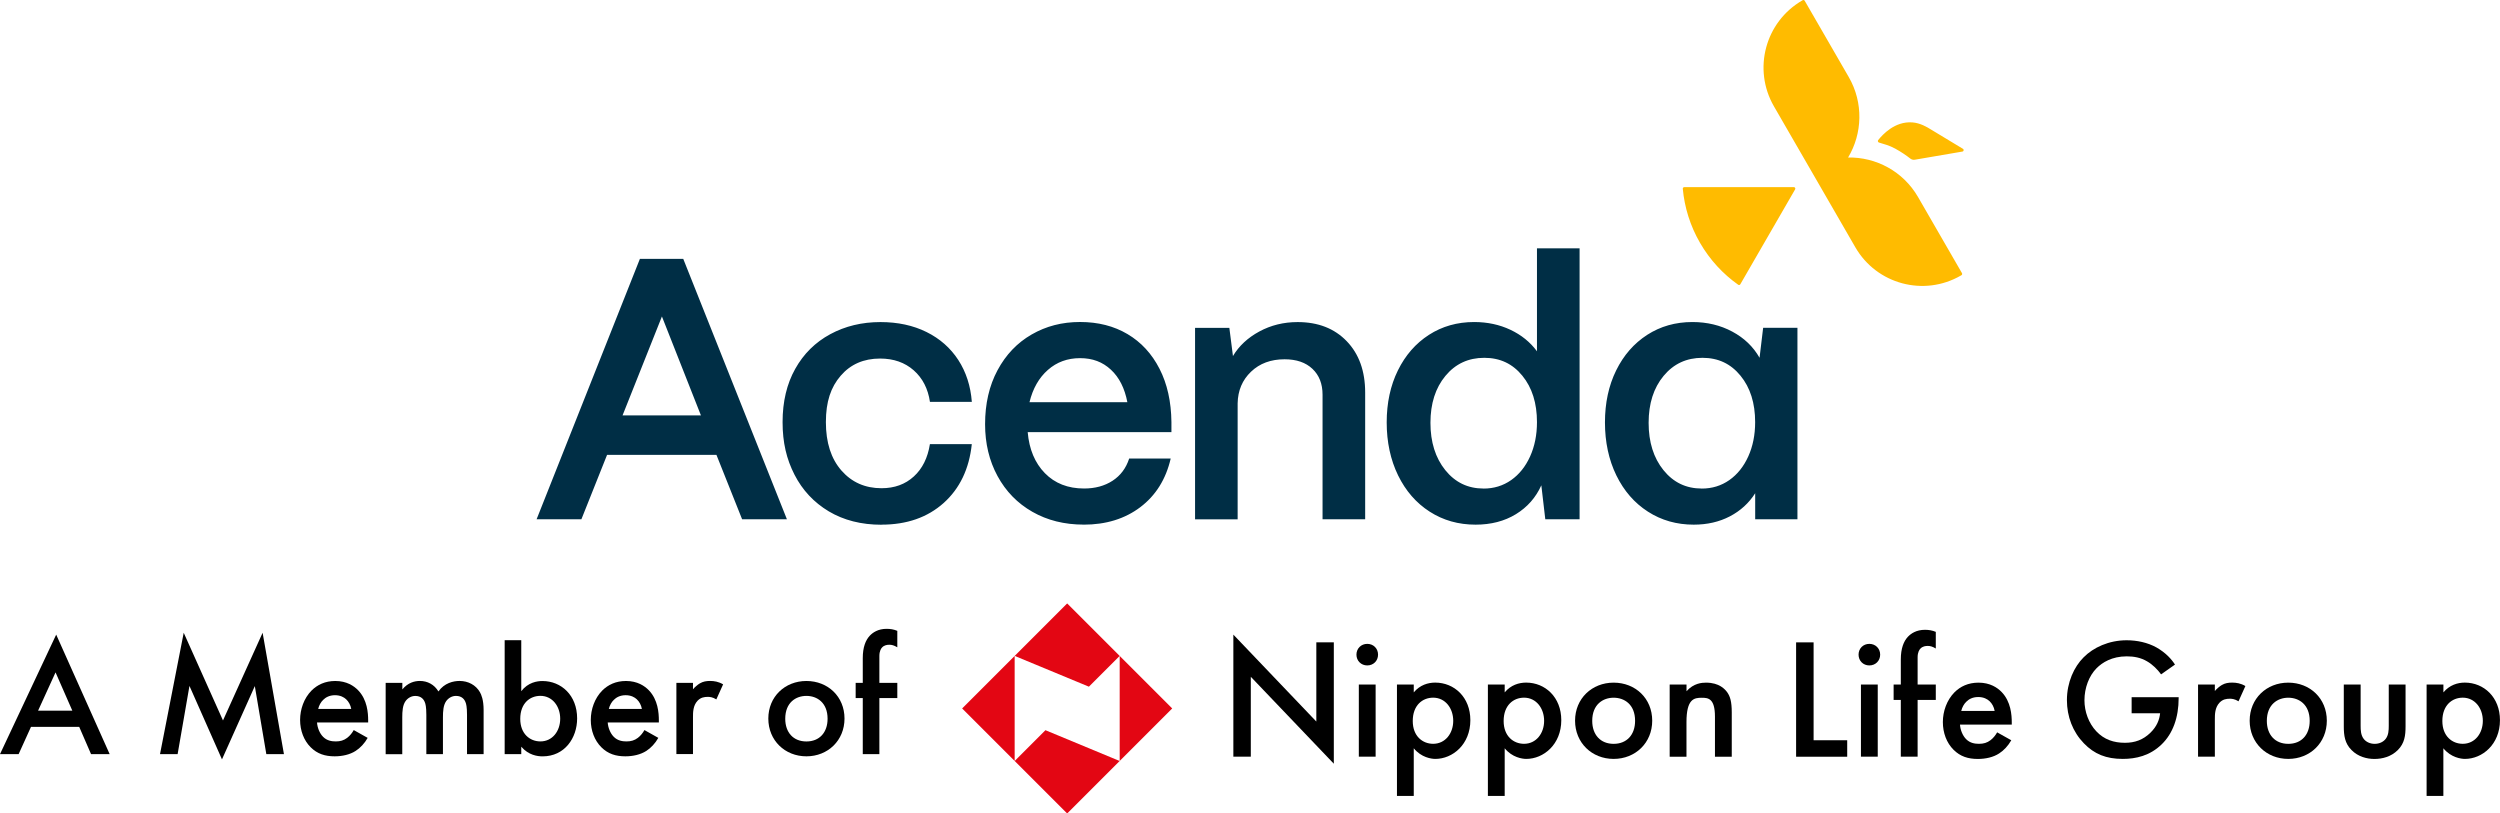 <?xml version="1.0" encoding="UTF-8"?><svg id="Layer_2" xmlns="http://www.w3.org/2000/svg" viewBox="0 0 618.88 201.38"><defs><style>.cls-1{fill:#fb0;}.cls-2{fill:#e30613;}.cls-3{fill:#002e45;}</style></defs><g id="Layer_1-2"><path class="cls-3" d="M421.27,120.94c-3.88,0-7.03-1.52-9.48-4.56-2.45-3.04-3.67-6.94-3.67-11.71s1.24-8.64,3.71-11.62c2.47-2.98,5.68-4.47,9.61-4.47s7.02,1.48,9.43,4.43c2.41,2.95,3.62,6.78,3.62,11.49,0,3.16-.57,5.99-1.7,8.49-1.13,2.5-2.7,4.46-4.69,5.86-2,1.4-4.28,2.1-6.84,2.1M419.3,129.88c3.34,0,6.32-.69,8.94-2.06,2.62-1.37,4.71-3.28,6.26-5.72v6.44h10.46v-47.39h-8.49l-.89,7.42c-1.55-2.74-3.8-4.9-6.75-6.48-2.95-1.58-6.24-2.37-9.88-2.37-4.17,0-7.9,1.06-11.18,3.17-3.28,2.12-5.84,5.05-7.69,8.81-1.85,3.76-2.77,8.05-2.77,12.88s.94,9.25,2.82,13.1c1.88,3.84,4.48,6.84,7.82,8.98,3.34,2.15,7.12,3.22,11.35,3.22M367.26,120.94c-3.88,0-7.03-1.52-9.48-4.56-2.44-3.04-3.67-6.94-3.67-11.71s1.24-8.64,3.71-11.62c2.47-2.98,5.68-4.47,9.61-4.47s7.02,1.48,9.43,4.43c2.41,2.95,3.62,6.78,3.62,11.49,0,3.16-.57,5.99-1.7,8.49-1.13,2.5-2.7,4.46-4.69,5.86-2,1.4-4.28,2.1-6.84,2.1M365.29,129.88c3.81,0,7.14-.86,9.97-2.59,2.83-1.73,4.93-4.11,6.3-7.15l.98,8.4h8.49V61.48h-10.55v25.48c-1.67-2.27-3.86-4.04-6.57-5.32-2.71-1.28-5.71-1.92-8.99-1.92-4.17,0-7.9,1.06-11.18,3.17-3.28,2.12-5.84,5.05-7.69,8.81-1.85,3.76-2.77,8.05-2.77,12.88s.94,9.25,2.82,13.1c1.88,3.84,4.48,6.84,7.82,8.98,3.34,2.15,7.12,3.22,11.36,3.22M306.38,128.54v-28.7c.06-3.16,1.16-5.77,3.31-7.82,2.15-2.06,4.92-3.08,8.32-3.08,2.92,0,5.22.79,6.89,2.37,1.67,1.58,2.5,3.71,2.5,6.39v30.85h10.55v-31.38c0-5.3-1.52-9.54-4.56-12.7-3.04-3.16-7.09-4.74-12.16-4.74-3.46,0-6.62.78-9.48,2.33-2.86,1.55-5.04,3.58-6.53,6.08l-.89-6.97h-8.49v47.39h10.55ZM254.85,99.57c.83-3.4,2.35-6.06,4.56-8,2.2-1.94,4.86-2.91,7.96-2.91s5.59.95,7.64,2.86c2.06,1.91,3.41,4.59,4.07,8.05h-24.23ZM268.26,129.88c5.54,0,10.22-1.45,14.04-4.34,3.81-2.89,6.32-6.9,7.51-12.03h-10.28c-.77,2.39-2.15,4.22-4.11,5.5-1.97,1.28-4.32,1.92-7.06,1.92-3.99,0-7.23-1.27-9.7-3.8-2.47-2.53-3.89-5.92-4.25-10.15h35.58v-2.5c-.06-5.07-1.04-9.46-2.95-13.19-1.91-3.73-4.55-6.59-7.91-8.58-3.37-2-7.29-3-11.76-3s-8.4,1.03-11.98,3.09c-3.58,2.06-6.39,5.01-8.45,8.85-2.06,3.84-3.08,8.3-3.08,13.37,0,4.77,1.03,9.05,3.08,12.83,2.06,3.79,4.93,6.74,8.63,8.85,3.69,2.11,7.93,3.17,12.7,3.17M218.22,129.88c6.26,0,11.38-1.79,15.38-5.36,3.99-3.58,6.32-8.43,6.97-14.57h-10.37c-.54,3.4-1.86,6.07-3.98,8-2.12,1.94-4.78,2.91-8,2.91-4.05,0-7.36-1.46-9.92-4.38-2.56-2.92-3.85-6.91-3.85-11.98s1.22-8.66,3.67-11.49c2.44-2.83,5.69-4.25,9.75-4.25,3.34,0,6.11.97,8.32,2.91,2.2,1.94,3.54,4.55,4.02,7.82h10.37c-.3-3.93-1.42-7.39-3.35-10.37-1.94-2.98-4.56-5.29-7.87-6.93-3.31-1.64-7.11-2.46-11.4-2.46-4.59,0-8.73,1-12.43,3-3.7,2-6.59,4.86-8.67,8.58-2.09,3.73-3.13,8.12-3.13,13.19s.98,9.16,2.95,13.01c1.97,3.84,4.8,6.87,8.49,9.08,3.7,2.2,8.05,3.31,13.05,3.31M173.51,102.84h-19.4l9.75-24.5,9.66,24.5ZM150.27,112.61h27.09l6.35,15.93h11.09l-25.66-64.46h-10.73l-25.57,64.46h11.09l6.35-15.93Z"/><path class="cls-1" d="M485.69,67.63c.1.17.04.4-.13.5l-.16.09c-9.14,5.28-20.82,2.14-26.1-6.99l-8.84-15.31h0l-11.32-19.6c-5.3-9.18-2.16-20.92,7.03-26.22l.08-.05c.17-.1.4-.04.5.13l10.91,18.89c3.69,6.4,3.38,14.01-.16,19.92,6.88-.12,13.62,3.4,17.31,9.78l10.88,18.85ZM444.07,46.33h-27.13c-.21,0-.38.18-.36.4.42,4.58,1.81,9.14,4.26,13.38,2.45,4.24,5.71,7.73,9.46,10.38.17.12.42.07.52-.12l13.57-23.5c.14-.24-.04-.55-.32-.55ZM485.93,36.84l-7.95-4.8c-.93-.58-2.63-1.6-4.58-1.74-4.36-.32-7.39,3.06-8.44,4.36-.18.22-.08.55.19.63,1.21.37,2.58.71,4.03,1.51,1.47.81,2.71,1.66,3.73,2.46.31.24.71.35,1.1.28,3.93-.67,7.86-1.35,11.79-2.02.34-.06.42-.5.13-.68Z"/><path class="cls-2" d="M290.18,175.38l-26,26-26-26,26-26,26,26M277.18,188.39v-26.02l-7.62,7.62-18.38-7.62v26.02l7.62-7.63,18.38,7.63Z"/><path d="M19.61,179.94H7.67l-3.06,6.75H0l13.91-29.59,13.24,29.59h-4.61l-2.93-6.75ZM17.9,175.92l-4.15-9.47-4.32,9.47h8.47Z"/><path d="M39.61,186.69l5.87-30.05,9.72,21.71,9.81-21.71,5.28,30.05h-4.36l-2.85-16.85-8.13,18.15-8.05-18.19-2.93,16.89h-4.36Z"/><path d="M91.02,182.66c-.75,1.34-1.84,2.51-2.98,3.23-1.42.92-3.31,1.34-5.2,1.34-2.35,0-4.28-.59-5.95-2.26s-2.6-4.11-2.6-6.75.96-5.36,2.81-7.25c1.47-1.47,3.39-2.39,5.91-2.39,2.81,0,4.61,1.22,5.66,2.31,2.26,2.35,2.47,5.61,2.47,7.46v.5h-12.66c.08,1.26.63,2.68,1.51,3.56.96.96,2.14,1.13,3.14,1.13,1.13,0,1.97-.25,2.81-.88.71-.54,1.26-1.26,1.63-1.93l3.44,1.93ZM86.95,175.5c-.17-.96-.63-1.8-1.26-2.39-.54-.5-1.42-1.01-2.77-1.01-1.42,0-2.35.59-2.89,1.13-.59.54-1.05,1.38-1.26,2.26h8.17Z"/><path d="M95.49,169.04h4.11v1.63c1.38-1.68,3.02-2.1,4.36-2.1,1.84,0,3.56.88,4.57,2.6,1.47-2.09,3.69-2.6,5.24-2.6,2.14,0,4.02,1.01,5.03,2.77.34.59.92,1.88.92,4.44v10.9h-4.11v-9.72c0-1.97-.21-2.76-.38-3.14-.25-.67-.88-1.55-2.35-1.55-1.01,0-1.89.54-2.43,1.3-.71,1.01-.8,2.51-.8,4.02v9.1h-4.11v-9.72c0-1.97-.21-2.76-.38-3.14-.25-.67-.88-1.55-2.35-1.55-1.01,0-1.89.54-2.43,1.3-.71,1.01-.8,2.51-.8,4.02v9.1h-4.11v-17.64Z"/><path d="M129.04,171.1c1.68-2.18,3.94-2.51,5.24-2.51,4.65,0,8.59,3.52,8.59,9.26,0,4.86-3.1,9.39-8.55,9.39-1.26,0-3.48-.29-5.28-2.39v1.84h-4.11v-28.2h4.11v12.61ZM128.79,177.97c0,3.69,2.39,5.57,4.99,5.57,2.98,0,4.9-2.56,4.9-5.62s-1.93-5.66-4.9-5.66c-2.6,0-4.99,1.84-4.99,5.7Z"/><path d="M162.97,182.66c-.75,1.34-1.84,2.51-2.97,3.23-1.43.92-3.31,1.34-5.2,1.34-2.35,0-4.28-.59-5.95-2.26-1.68-1.68-2.6-4.11-2.6-6.75s.96-5.36,2.81-7.25c1.47-1.47,3.39-2.39,5.91-2.39,2.81,0,4.61,1.22,5.66,2.31,2.26,2.35,2.47,5.61,2.47,7.46v.5h-12.66c.08,1.26.63,2.68,1.51,3.56.96.96,2.14,1.13,3.14,1.13,1.13,0,1.97-.25,2.81-.88.71-.54,1.26-1.26,1.63-1.93l3.44,1.93ZM158.9,175.5c-.17-.96-.63-1.8-1.26-2.39-.54-.5-1.42-1.01-2.77-1.01-1.42,0-2.35.59-2.89,1.13-.59.54-1.05,1.38-1.26,2.26h8.17Z"/><path d="M167.44,169.04h4.11v1.59c.46-.54,1.13-1.13,1.72-1.47.8-.46,1.59-.59,2.51-.59,1.01,0,2.09.17,3.23.84l-1.68,3.73c-.92-.59-1.68-.63-2.09-.63-.88,0-1.76.13-2.56.96-1.13,1.21-1.13,2.89-1.13,4.06v9.14h-4.11v-17.64Z"/><path d="M209.06,177.88c0,5.41-4.11,9.35-9.43,9.35s-9.43-3.94-9.43-9.35,4.11-9.3,9.43-9.3,9.43,3.86,9.43,9.3ZM204.87,177.93c0-4.02-2.64-5.66-5.24-5.66s-5.24,1.63-5.24,5.66c0,3.4,2.01,5.62,5.24,5.62s5.24-2.22,5.24-5.62Z"/><path d="M217.69,172.81v13.87h-4.11v-13.87h-1.76v-3.77h1.76v-6.12c0-2.72.71-4.44,1.72-5.53.75-.8,2.05-1.72,4.19-1.72.88,0,1.76.13,2.64.5v4.07c-.84-.5-1.38-.63-1.97-.63-.5,0-1.26.08-1.8.67-.21.21-.67.84-.67,2.1v6.66h4.44v3.77h-4.44Z"/><path d="M305.32,187.32v-30.22l20.54,21.52v-19.61h4.33v30.05l-20.55-21.52v19.78h-4.33Z"/><path d="M338.47,159.39c1.53,0,2.67,1.15,2.67,2.67s-1.14,2.67-2.67,2.67-2.68-1.15-2.68-2.67,1.15-2.67,2.68-2.67ZM340.54,169.45v17.87h-4.16v-17.87h4.16Z"/><path d="M349.98,197.04h-4.16v-27.59h4.16v1.95c1.53-1.83,3.52-2.42,5.31-2.42,4.71,0,8.7,3.61,8.7,9.3,0,6.03-4.41,9.59-8.66,9.59-.98,0-3.48-.34-5.35-2.63v11.8ZM349.73,178.49c0,3.74,2.42,5.64,5.05,5.64,3.01,0,4.97-2.59,4.97-5.69s-1.95-5.73-4.97-5.73c-2.63,0-5.05,1.87-5.05,5.77Z"/><path d="M372.49,197.04h-4.16v-27.59h4.16v1.95c1.53-1.83,3.52-2.42,5.31-2.42,4.71,0,8.7,3.61,8.7,9.3,0,6.03-4.41,9.59-8.66,9.59-.98,0-3.48-.34-5.35-2.63v11.8ZM372.23,178.49c0,3.74,2.42,5.64,5.05,5.64,3.01,0,4.97-2.59,4.97-5.69s-1.95-5.73-4.97-5.73c-2.63,0-5.05,1.87-5.05,5.77Z"/><path d="M409.01,178.41c0,5.48-4.16,9.46-9.55,9.46s-9.55-3.99-9.55-9.46,4.16-9.42,9.55-9.42,9.55,3.91,9.55,9.42ZM404.77,178.45c0-4.08-2.67-5.73-5.31-5.73s-5.3,1.66-5.3,5.73c0,3.44,2.04,5.69,5.3,5.69s5.31-2.25,5.31-5.69Z"/><path d="M413.34,169.45h4.16v1.66c1.79-2,3.82-2.12,4.84-2.12,3.31,0,4.71,1.66,5.26,2.42.68.98,1.1,2.21,1.1,4.97v10.95h-4.16v-9.93c0-4.54-1.7-4.67-3.27-4.67-1.87,0-3.78.25-3.78,6.03v8.57h-4.16v-17.87Z"/><path d="M448.96,159.01v24.24h8.32v4.08h-12.65v-28.31h4.33Z"/><path d="M462.76,159.39c1.53,0,2.68,1.15,2.68,2.67s-1.15,2.67-2.68,2.67-2.67-1.15-2.67-2.67,1.14-2.67,2.67-2.67ZM464.84,169.45v17.87h-4.16v-17.87h4.16Z"/><path d="M474.71,173.27v14.05h-4.16v-14.05h-1.78v-3.82h1.78v-6.2c0-2.76.72-4.5,1.74-5.6.77-.81,2.08-1.74,4.24-1.74.89,0,1.79.13,2.68.51v4.12c-.85-.51-1.4-.64-2-.64-.51,0-1.27.08-1.82.68-.21.21-.68.85-.68,2.12v6.75h4.5v3.82h-4.5Z"/><path d="M497.9,183.25c-.77,1.36-1.87,2.55-3.02,3.27-1.44.94-3.35,1.36-5.26,1.36-2.38,0-4.33-.59-6.03-2.29s-2.63-4.16-2.63-6.84.98-5.43,2.85-7.34c1.48-1.49,3.44-2.42,5.98-2.42,2.85,0,4.67,1.23,5.73,2.33,2.29,2.38,2.5,5.69,2.5,7.55v.51h-12.82c.08,1.28.64,2.72,1.53,3.61.98.98,2.17,1.14,3.18,1.14,1.14,0,1.99-.25,2.84-.89.72-.55,1.27-1.27,1.65-1.95l3.48,1.95ZM493.78,175.99c-.17-.98-.64-1.83-1.27-2.42-.55-.51-1.44-1.02-2.8-1.02-1.44,0-2.38.59-2.93,1.15-.59.55-1.06,1.4-1.27,2.29h8.28Z"/><path d="M527.66,172.59h11.67v.21c0,4.84-1.44,8.79-4.2,11.46-2.93,2.85-6.41,3.61-9.63,3.61-4.12,0-7.05-1.19-9.63-3.86-2.76-2.84-4.2-6.62-4.2-10.7,0-4.41,1.78-8.24,4.12-10.57,2.42-2.46,6.28-4.24,10.66-4.24,2.55,0,5.18.55,7.39,1.78,2.33,1.32,3.78,2.97,4.58,4.24l-3.44,2.42c-.85-1.19-2.12-2.46-3.48-3.23-1.57-.93-3.27-1.23-5.01-1.23-3.69,0-6.07,1.53-7.47,2.93-1.87,1.87-3.01,4.88-3.01,7.94,0,2.84,1.06,5.69,2.93,7.68,1.95,2.08,4.37,2.85,7.09,2.85,2.46,0,4.5-.72,6.33-2.51,1.57-1.53,2.21-3.18,2.38-4.8h-7.05v-3.99Z"/><path d="M544.13,169.45h4.16v1.61c.47-.55,1.15-1.15,1.74-1.49.81-.47,1.62-.59,2.55-.59,1.02,0,2.12.17,3.27.85l-1.7,3.78c-.93-.59-1.7-.64-2.12-.64-.89,0-1.78.13-2.59.98-1.15,1.23-1.15,2.93-1.15,4.12v9.25h-4.16v-17.87Z"/><path d="M576.01,178.41c0,5.48-4.16,9.46-9.55,9.46s-9.55-3.99-9.55-9.46,4.16-9.42,9.55-9.42,9.55,3.91,9.55,9.42ZM571.77,178.45c0-4.08-2.68-5.73-5.3-5.73s-5.31,1.66-5.31,5.73c0,3.44,2.04,5.69,5.31,5.69s5.3-2.25,5.3-5.69Z"/><path d="M584.38,169.45v10.23c0,1.06.04,2.29.76,3.23.55.72,1.53,1.23,2.72,1.23s2.17-.51,2.72-1.23c.72-.93.76-2.17.76-3.23v-10.23h4.16v10.36c0,2.29-.25,4.2-1.91,5.86s-3.82,2.21-5.82,2.21c-1.82,0-4.03-.55-5.65-2.21-1.65-1.65-1.91-3.57-1.91-5.86v-10.36h4.16Z"/><path d="M604.87,197.04h-4.16v-27.59h4.16v1.95c1.53-1.83,3.52-2.42,5.3-2.42,4.71,0,8.7,3.61,8.7,9.3,0,6.03-4.41,9.59-8.66,9.59-.98,0-3.48-.34-5.35-2.63v11.8ZM604.61,178.49c0,3.74,2.42,5.64,5.05,5.64,3.02,0,4.97-2.59,4.97-5.69s-1.95-5.73-4.97-5.73c-2.63,0-5.05,1.87-5.05,5.77Z"/></g></svg>